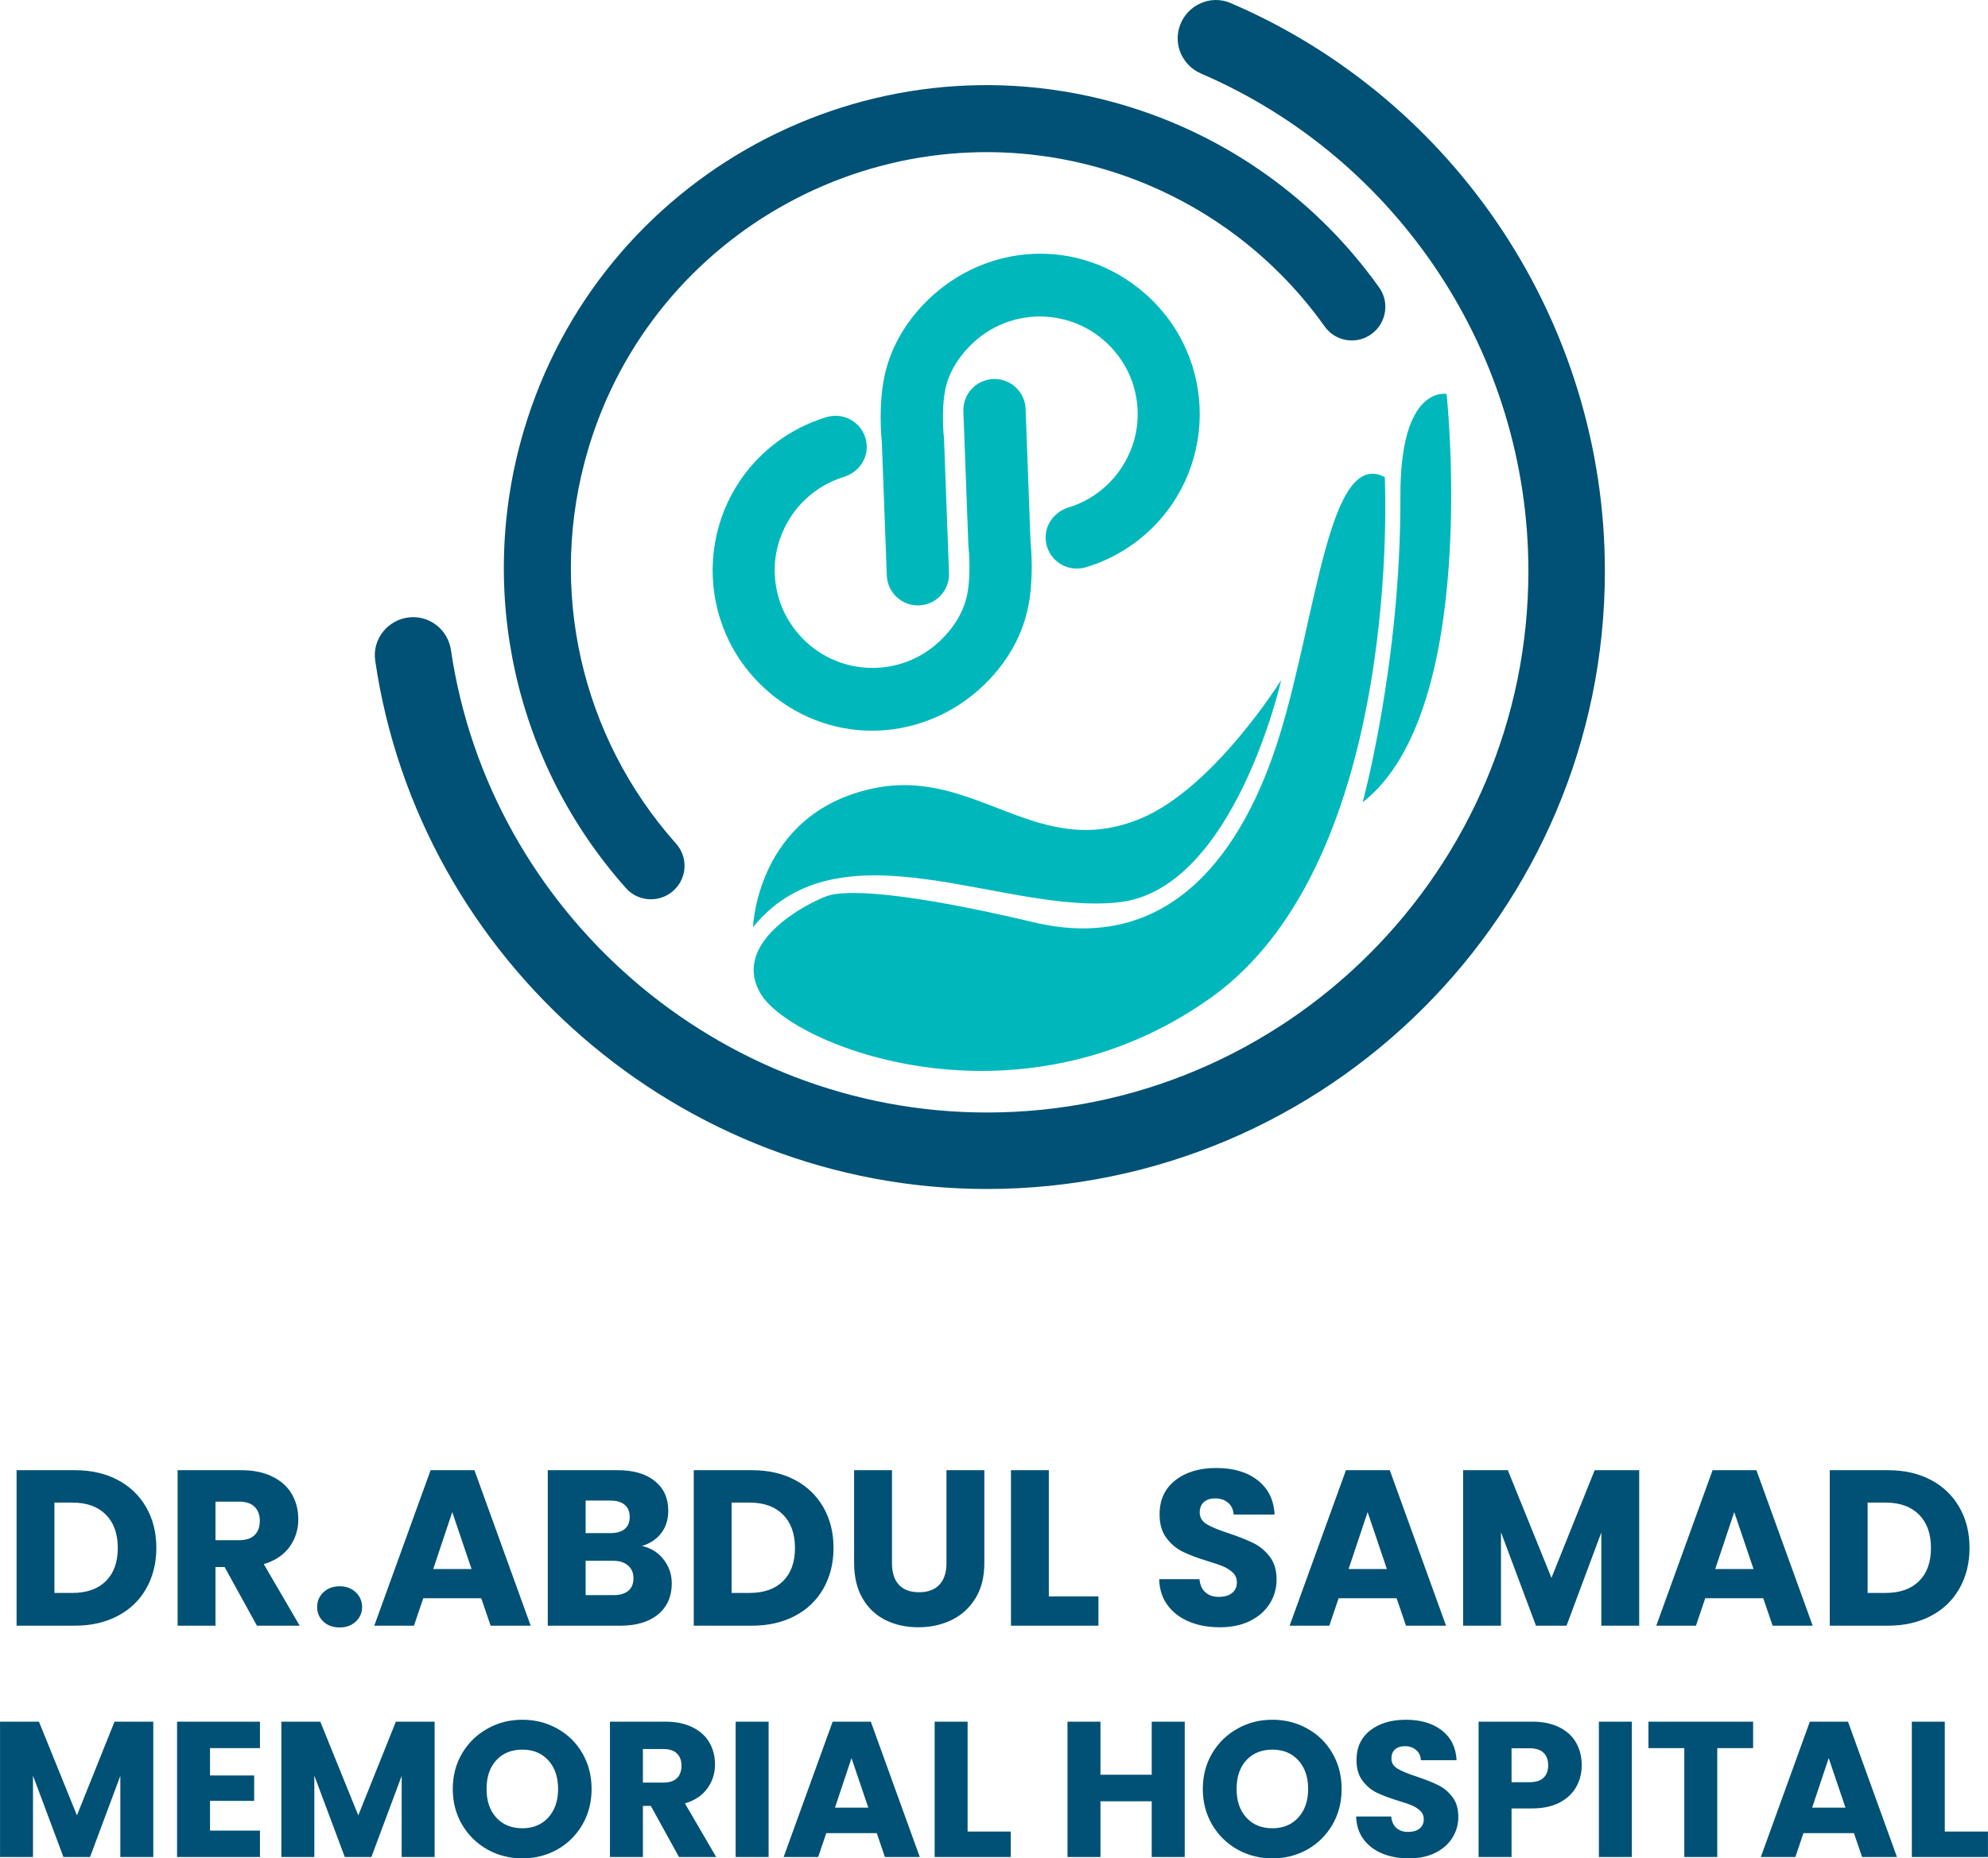 <?xml version="1.0" encoding="UTF-8"?>
<!DOCTYPE svg PUBLIC "-//W3C//DTD SVG 1.1//EN" "http://www.w3.org/Graphics/SVG/1.1/DTD/svg11.dtd">
<!-- Creator: CorelDRAW -->
<svg xmlns="http://www.w3.org/2000/svg" xml:space="preserve" width="9.598in" height="8.974in" version="1.1" shape-rendering="geometricPrecision" text-rendering="geometricPrecision" image-rendering="optimizeQuality" fill-rule="evenodd" clip-rule="evenodd"
viewBox="0 0 9637.99 9011.76"
 xmlns:xlink="http://www.w3.org/1999/xlink"
 xmlns:xodm="http://www.corel.com/coreldraw/odm/2003">
 <g id="Layer_x0020_1">
  <path fill="#005175" fill-rule="nonzero" d="M757.77 7506.55c0,73.67 -16.44,139.12 -49.01,196.66 -32.57,57.23 -78.54,101.68 -138.51,133.03 -59.67,31.36 -128.77,47.19 -207.62,47.19l-282.51 0 0 -754.06 282.51 0c79.45,0 148.86,15.83 208.23,47.49 59.36,31.36 105.33,75.8 137.9,132.73 32.57,56.93 49.01,122.38 49.01,196.96zm-186.92 0c0,-69.41 -19.48,-123.29 -58.15,-161.95 -38.66,-38.66 -92.54,-58.15 -161.95,-58.15l-87.07 0 0 438.07 87.07 0c69.41,0 123.29,-18.87 161.95,-56.93 38.66,-38.05 58.15,-91.63 58.15,-161.04zm674.6 376.88l-156.78 -284.64 -44.14 0 0 284.64 -183.57 0 0 -754.06 308.08 0c59.36,0 110.2,10.35 151.91,31.36 42.01,20.7 73.37,49.01 94.07,85.24 20.7,36.23 31.05,76.41 31.05,120.86 0,50.23 -14,94.98 -42.31,134.25 -28.31,39.27 -70.02,67.28 -125.12,83.72l174.13 298.64 -207.31 0zm-200.92 -414.63l113.85 0c33.79,0 59.06,-8.22 75.8,-24.66 16.74,-16.44 25.27,-39.58 25.27,-69.71 0,-28.62 -8.52,-51.14 -25.27,-67.58 -16.74,-16.74 -42.01,-24.96 -75.8,-24.96l-113.85 0 0 186.92zm492.86 324.52c0,-28.62 10.05,-52.67 30.44,-71.84 20.4,-19.48 46.88,-29.22 79.15,-29.22 31.36,0 57.23,9.74 77.63,29.22 20.4,19.18 30.75,43.23 30.75,71.84 0,27.7 -10.35,51.14 -30.75,70.32 -20.4,18.87 -46.27,28.31 -77.63,28.31 -32.27,0 -58.75,-9.44 -79.15,-28.31 -20.4,-19.18 -30.44,-42.62 -30.44,-70.32zm795.76 -42.92l-281.29 0 -45.05 133.03 -192.4 0 273.07 -754.06 212.49 0 272.76 754.06 -194.22 0 -45.36 -133.03zm-47.19 -141.86l-93.46 -276.11 -92.24 276.11 185.7 0zm970.81 69.71c0,63.02 -21.92,113.25 -66.06,150.08 -44.14,36.84 -105.33,55.1 -184.18,55.1l-351 0 0 -754.06 339.43 0c76.41,0 136.38,17.66 179.61,52.67 43.53,35.01 65.15,82.8 65.15,143.08 0,44.14 -11.57,80.98 -35.01,110.51 -23.14,29.53 -54.19,49.93 -92.85,61.19 43.53,9.44 78.54,31.05 105.03,65.15 26.48,33.79 39.88,72.76 39.88,116.29zm-417.67 -243.84l120.25 0c30.14,0 52.97,-6.7 69.1,-19.79 16.13,-13.09 24.35,-32.57 24.35,-58.45 0,-25.88 -8.22,-45.36 -24.35,-59.06 -16.13,-13.7 -38.97,-20.4 -69.1,-20.4l-120.25 0 0 157.69zm231.97 219.19c0,-26.48 -8.83,-47.19 -26.48,-62.1 -17.35,-15.22 -41.71,-22.83 -72.45,-22.83l-133.03 0 0 166.52 135.16 0c30.75,0 54.8,-7 71.54,-20.7 16.74,-14 25.27,-34.4 25.27,-60.88zm969.9 -147.04c0,73.67 -16.44,139.12 -49.01,196.66 -32.57,57.23 -78.54,101.68 -138.51,133.03 -59.67,31.36 -128.77,47.19 -207.62,47.19l-282.51 0 0 -754.06 282.51 0c79.45,0 148.86,15.83 208.23,47.49 59.36,31.36 105.33,75.8 137.9,132.73 32.57,56.93 49.01,122.38 49.01,196.96zm-186.92 0c0,-69.41 -19.48,-123.29 -58.15,-161.95 -38.66,-38.66 -92.54,-58.15 -161.95,-58.15l-87.07 0 0 438.07 87.07 0c69.41,0 123.29,-18.87 161.95,-56.93 38.66,-38.05 58.15,-91.63 58.15,-161.04zm470.34 -377.18l0 451.16c0,45.05 10.96,79.76 33.18,104.11 22.22,24.35 55.1,36.53 98.02,36.53 42.92,0 75.8,-12.18 98.63,-36.53 22.83,-24.35 34.4,-59.06 34.4,-104.11l0 -451.16 183.57 0 0 450.24c0,67.28 -14.31,124.21 -42.92,170.78 -28.62,46.58 -66.97,81.59 -115.38,105.33 -48.4,23.44 -102.29,35.31 -161.65,35.31 -59.36,0 -112.64,-11.57 -159.52,-35.01 -46.88,-23.44 -84.02,-58.45 -111.11,-105.33 -27.09,-46.88 -40.79,-103.81 -40.79,-171.09l0 -450.24 183.57 0zm760.45 612.2l240.5 0 0 141.86 -424.06 0 0 -754.06 183.57 0 0 612.2zm534.87 -83.72l195.44 0c2.74,28.01 12.48,49.32 28.92,63.93 16.74,14.61 38.05,21.92 64.54,21.92 27.09,0 48.71,-6.09 64.23,-18.57 15.83,-12.48 23.75,-29.83 23.75,-52.06 0,-18.57 -6.39,-34.1 -18.87,-46.27 -12.48,-12.18 -27.7,-22.22 -45.97,-30.14 -18.27,-7.92 -44.14,-16.74 -77.93,-26.79 -48.71,-14.92 -88.59,-30.14 -119.33,-45.05 -30.75,-14.92 -57.23,-37.14 -79.45,-66.67 -22.22,-29.53 -33.18,-67.58 -33.18,-114.77 0,-70.32 25.27,-125.12 76.11,-165 50.84,-39.88 117.2,-59.67 198.79,-59.67 83.11,0 150.08,19.79 200.92,59.67 50.84,39.88 78.24,94.98 81.59,165.91l-198.48 0c-1.52,-24.35 -10.65,-43.53 -27.09,-57.23 -16.44,-14 -37.44,-21.01 -63.32,-21.01 -22.22,0 -39.88,5.78 -53.58,17.66 -13.7,11.87 -20.4,28.62 -20.4,50.84 0,24.35 11.57,43.23 34.4,56.93 22.83,13.7 58.75,28.31 107.16,44.14 48.71,16.44 88.28,32.27 118.73,47.19 30.44,14.92 56.62,36.84 78.85,65.45 22.22,28.62 33.49,65.45 33.49,110.81 0,42.92 -10.96,81.89 -32.88,116.9 -21.61,35.01 -53.27,63.02 -94.98,84.02 -41.71,20.7 -90.72,31.05 -147.04,31.05 -55.1,0 -104.72,-8.83 -148.25,-26.79 -43.53,-17.96 -78.54,-44.45 -104.72,-79.45 -26.18,-35.01 -39.88,-77.32 -41.4,-126.94zm1151.33 92.54l-281.29 0 -45.05 133.03 -192.4 0 273.07 -754.06 212.49 0 272.76 754.06 -194.22 0 -45.36 -133.03zm-47.19 -141.86l-93.46 -276.11 -92.24 276.11 185.7 0zm1223.18 -479.16l0 754.06 -183.57 0 0 -452.07 -168.65 452.07 -148.25 0 -169.56 -453.29 0 453.29 -183.57 0 0 -754.06 216.75 0 211.57 522.09 209.44 -522.09 215.84 0zm601.54 621.03l-281.29 0 -45.05 133.03 -192.4 0 273.07 -754.06 212.49 0 272.76 754.06 -194.22 0 -45.36 -133.03zm-47.19 -141.86l-93.46 -276.11 -92.24 276.11 185.7 0zm1047.22 -101.98c0,73.67 -16.44,139.12 -49.01,196.66 -32.57,57.23 -78.54,101.68 -138.51,133.03 -59.67,31.36 -128.77,47.19 -207.62,47.19l-282.51 0 0 -754.06 282.51 0c79.45,0 148.86,15.83 208.23,47.49 59.36,31.36 105.33,75.8 137.9,132.73 32.57,56.93 49.01,122.38 49.01,196.96zm-186.92 0c0,-69.41 -19.48,-123.29 -58.15,-161.95 -38.66,-38.66 -92.54,-58.15 -161.95,-58.15l-87.07 0 0 438.07 87.07 0c69.41,0 123.29,-18.87 161.95,-56.93 38.66,-38.05 58.15,-91.63 58.15,-161.04z"/>
  <path fill="#005175" fill-rule="nonzero" d="M742.97 8348.8l0 656.33 -159.78 0 0 -393.48 -146.8 393.48 -129.04 0 -147.59 -394.54 0 394.54 -159.78 0 0 -656.33 188.66 0 184.15 454.42 182.3 -454.42 187.87 0zm275.04 128.25l0 132.75 214.1 0 0 123.21 -214.1 0 0 144.14 242.18 0 0 127.98 -401.96 0 0 -656.33 401.96 0 0 128.25 -242.18 0zm1089.02 -128.25l0 656.33 -159.78 0 0 -393.48 -146.8 393.48 -129.04 0 -147.59 -394.54 0 394.54 -159.78 0 0 -656.33 188.66 0 184.15 454.42 182.3 -454.42 187.87 0zm87.97 326.44c0,-64.39 15.1,-121.88 45.31,-173.02 30.47,-51.14 71.28,-90.88 122.68,-119.5 51.4,-28.88 107.84,-43.19 169.58,-43.19 61.73,0 118.18,14.31 169.58,43.19 51.4,28.62 91.94,68.36 121.35,119.5 29.68,51.14 44.52,108.64 44.52,173.02 0,64.12 -14.84,121.88 -44.78,173.29 -29.94,51.4 -70.48,91.41 -121.62,120.3 -51.14,28.62 -107.32,42.92 -169.05,42.92 -61.74,0 -118.18,-14.31 -169.58,-42.92 -51.4,-28.88 -92.21,-68.89 -122.68,-120.3 -30.21,-51.4 -45.31,-109.17 -45.31,-173.29zm510.59 0c0,-58.03 -15.9,-104.13 -47.43,-138.85 -31.53,-34.71 -73.39,-51.93 -125.59,-51.93 -52.99,0 -95.13,17.23 -126.66,51.4 -31.53,34.18 -47.17,80.82 -47.17,139.37 0,58.03 15.64,104.13 47.17,138.85 31.53,34.44 73.66,51.67 126.66,51.67 52.2,0 94.06,-17.49 125.59,-52.2 31.53,-34.98 47.43,-81.08 47.43,-138.32zm586.11 329.89l-136.46 -247.75 -38.42 0 0 247.75 -159.78 0 0 -656.33 268.15 0c51.67,0 95.92,9.01 132.22,27.29 36.57,18.02 63.86,42.66 81.88,74.19 18.02,31.53 27.03,66.51 27.03,105.19 0,43.72 -12.19,82.67 -36.83,116.85 -24.64,34.18 -60.94,58.56 -108.9,72.86l151.56 259.93 -180.44 0zm-174.88 -360.88l99.1 0c29.41,0 51.4,-7.16 65.98,-21.46 14.58,-14.31 21.99,-34.45 21.99,-60.68 0,-24.91 -7.42,-44.51 -21.99,-58.82 -14.57,-14.57 -36.56,-21.73 -65.98,-21.73l-99.1 0 0 162.69zm609.43 -295.44l0 656.33 -159.78 0 0 -656.33 159.78 0zm524.37 540.54l-244.83 0 -39.22 115.79 -167.46 0 237.68 -656.33 184.95 0 237.41 656.33 -169.05 0 -39.48 -115.79zm-41.07 -123.48l-81.34 -240.33 -80.29 240.33 161.63 0zm481.45 115.79l209.33 0 0 123.47 -369.1 0 0 -656.33 159.78 0 0 532.85zm1052.72 -532.85l0 656.33 -160.04 0 0 -270.27 -248.54 0 0 270.27 -159.78 0 0 -656.33 159.78 0 0 257.29 248.54 0 0 -257.29 160.04 0zm87.71 326.44c0,-64.39 15.1,-121.88 45.31,-173.02 30.47,-51.14 71.28,-90.88 122.68,-119.5 51.4,-28.88 107.84,-43.19 169.58,-43.19 61.73,0 118.18,14.31 169.58,43.19 51.4,28.62 91.94,68.36 121.35,119.5 29.68,51.14 44.51,108.64 44.51,173.02 0,64.12 -14.84,121.88 -44.78,173.29 -29.94,51.4 -70.48,91.41 -121.62,120.3 -51.14,28.62 -107.32,42.92 -169.05,42.92 -61.74,0 -118.18,-14.31 -169.58,-42.92 -51.4,-28.88 -92.21,-68.89 -122.68,-120.3 -30.21,-51.4 -45.31,-109.17 -45.31,-173.29zm510.59 0c0,-58.03 -15.9,-104.13 -47.43,-138.85 -31.53,-34.71 -73.39,-51.93 -125.59,-51.93 -52.99,0 -95.13,17.23 -126.66,51.4 -31.53,34.18 -47.17,80.82 -47.17,139.37 0,58.03 15.63,104.13 47.17,138.85 31.53,34.44 73.66,51.67 126.66,51.67 52.2,0 94.06,-17.49 125.59,-52.2 31.53,-34.98 47.43,-81.08 47.43,-138.32zm232.64 133.54l170.11 0c2.38,24.38 10.86,42.93 25.17,55.65 14.57,12.72 33.12,19.08 56.17,19.08 23.58,0 42.4,-5.3 55.91,-16.16 13.78,-10.86 20.67,-25.97 20.67,-45.31 0,-16.16 -5.56,-29.68 -16.43,-40.27 -10.86,-10.6 -24.11,-19.34 -40.01,-26.23 -15.9,-6.89 -38.42,-14.57 -67.83,-23.32 -42.4,-12.98 -77.11,-26.23 -103.87,-39.22 -26.76,-12.98 -49.81,-32.32 -69.16,-58.03 -19.34,-25.7 -28.88,-58.83 -28.88,-99.89 0,-61.21 21.99,-108.9 66.24,-143.61 44.25,-34.71 102.01,-51.93 173.02,-51.93 72.34,0 130.63,17.23 174.88,51.93 44.25,34.71 68.1,82.67 71.01,144.41l-172.76 0c-1.32,-21.2 -9.28,-37.89 -23.58,-49.81 -14.31,-12.19 -32.59,-18.29 -55.11,-18.29 -19.34,0 -34.71,5.03 -46.64,15.37 -11.92,10.33 -17.75,24.91 -17.75,44.25 0,21.2 10.07,37.63 29.94,49.55 19.87,11.92 51.14,24.64 93.27,38.42 42.39,14.31 76.84,28.09 103.34,41.07 26.5,12.98 49.28,32.06 68.63,56.97 19.34,24.91 29.15,56.97 29.15,96.45 0,37.36 -9.54,71.28 -28.62,101.75 -18.81,30.47 -46.37,54.85 -82.67,73.13 -36.3,18.02 -78.96,27.03 -127.98,27.03 -47.96,0 -91.15,-7.69 -129.04,-23.32 -37.89,-15.63 -68.36,-38.69 -91.15,-69.16 -22.79,-30.47 -34.71,-67.3 -36.04,-110.49zm852.67 -39.22l-99.1 0 0 235.56 -159.78 0 0 -656.33 258.88 0c52.2,0 96.45,9.01 132.48,27.29 36.3,18.02 63.33,42.92 81.34,74.72 18.28,31.79 27.29,68.36 27.29,109.43 0,37.89 -8.75,72.6 -26.23,104.13 -17.22,31.53 -43.98,56.97 -80.28,76.31 -36.3,19.34 -81.08,28.88 -134.6,28.88zm78.43 -209.33c0,-26.23 -7.42,-46.37 -22.52,-60.68 -14.84,-14.58 -37.63,-21.73 -68.1,-21.73l-86.91 0 0 164.55 86.91 0c30.47,0 53.26,-7.16 68.1,-21.46 15.1,-14.31 22.52,-34.45 22.52,-60.68zm405.67 -211.44l0 656.33 -159.78 0 0 -656.33 159.78 0zm587.97 0l0 128.25 -173.82 0 0 528.08 -159.78 0 0 -528.08 -173.82 0 0 -128.25 507.42 0zm488.87 540.54l-244.83 0 -39.22 115.79 -167.46 0 237.68 -656.33 184.95 0 237.41 656.33 -169.05 0 -39.48 -115.79zm-41.07 -123.48l-81.35 -240.33 -80.28 240.33 161.63 0zm481.45 115.79l209.33 0 0 123.47 -369.1 0 0 -656.33 159.78 0 0 532.85z"/>
  <path fill="#00B8BC" fill-rule="nonzero" d="M6713.59 2313.63c0,0 94.58,1856.75 -843.35,2524.83 -937.93,668.09 -2032.83,233.51 -2182.55,-19.63 -149.73,-253.11 239.11,-444.61 322.1,-473.91 82.99,-29.3 348.28,-27.41 1003.81,127.94 655.52,155.35 1014.54,-333.12 1192.39,-914.19 177.87,-581.07 238.12,-1386.15 507.6,-1245.05z"/>
  <path fill="#00B8BC" fill-rule="nonzero" d="M7013.34 1910.6c0,0 165.8,1534.84 -407.04,1979.89 0,0 186.03,-679.19 182.99,-1483.47 -2.05,-543.68 224.05,-496.41 224.05,-496.41z"/>
  <path fill="#00B8BC" fill-rule="nonzero" d="M6211.57 3297.47c0,0 -227.15,1011.85 -783.18,1077.38 -556.04,65.54 -1353.4,-402.18 -1777.82,121.26 0,0 17.55,-550.14 577.81,-671.94 503.93,-109.56 798.86,359.74 1307.81,142.43 352.87,-150.66 675.38,-669.13 675.38,-669.13z"/>
  <path fill="#005175" fill-rule="nonzero" d="M3272.92 4311.29c-65.51,67.55 -175.33,66.11 -237.91,-4.14 -536.58,-602.38 -726.85,-1436.88 -495.8,-2218.54 365.54,-1236.55 1666.9,-1945.21 2905.7,-1579.7 504.23,149.07 939.48,460.74 1241.82,885.75 54.59,76.72 31.42,184.17 -49.12,232.93l0 0c-72.48,43.88 -166.36,24.52 -215.47,-44.52 -260.33,-365.94 -635.09,-634.3 -1069.39,-762.63 -1063.74,-314.47 -2187.3,295.45 -2502,1360.32 -199.03,673.21 -35.08,1391.99 427.27,1910.83 56.25,63.12 53.77,158.97 -5.09,219.67l-0.02 0.02z"/>
  <path fill="#005175" fill-rule="nonzero" d="M4784.11 5765.71c-1486.78,0 -2752.93,-1110.38 -2965.21,-2562.02 -15.44,-105.53 63.15,-201.93 169.47,-210.34 97.87,-7.73 183.56,62.41 197.86,159.53 187.12,1270.5 1295.97,2241.98 2597.88,2241.98 1447.87,0 2625.76,-1177.89 2625.76,-2625.74 0,-1052.06 -630.86,-2000.43 -1586.85,-2412.32 -90.11,-38.83 -135.64,-139.78 -102.89,-232.26l0.1 -0.28c35.44,-100.11 148.23,-151.48 245.83,-109.58 1093.05,469.22 1814.66,1552.53 1814.66,2754.45 0,1652.31 -1344.3,2996.59 -2996.6,2996.59z"/>
  <path fill="#00B8BC" fill-rule="nonzero" d="M5571.28 2574.4c-87.99,82.34 -193.46,142.47 -307.35,176.61 -94.15,28.22 -189.95,-39.67 -194.5,-137.84 -3.27,-70.63 43.69,-131.57 111.27,-152.36 138.85,-42.75 256.67,-148.89 309.42,-299.98 47.52,-136.13 28.05,-290.19 -51.27,-410.58 -166.15,-252.19 -510.43,-284.94 -721.02,-87.87 -71.9,67.27 -118.59,145.7 -134.99,226.7 -20.74,102.09 -7.18,227.56 -7.06,228.82l0.95 11.7 24.16 649.69c3.1,83.32 -61.94,153.37 -145.26,156.46 -83.31,3.08 -153.35,-61.94 -156.45,-145.26l-23.92 -644.36c-3.63,-35.2 -15.98,-180.69 11.77,-317.05 25.71,-127.06 90,-247.03 186.96,-349.73 276.67,-292.99 719.83,-334.27 1038.47,-87.56 387.68,300.17 401.71,861.73 58.81,1182.6z"/>
  <path fill="#00B8BC" fill-rule="nonzero" d="M3700.12 2199.27c87.99,-82.34 193.46,-142.47 307.36,-176.61 94.14,-28.22 189.95,39.67 194.5,137.84 3.26,70.63 -43.7,131.56 -111.27,152.36 -138.85,42.75 -256.67,148.89 -309.42,299.98 -47.52,136.13 -28.05,290.19 51.27,410.58 166.16,252.2 510.43,284.94 721.02,87.87 71.9,-67.27 118.59,-145.69 135,-226.7 20.74,-102.1 7.18,-227.56 7.06,-228.82l-0.95 -11.7 -24.16 -649.69c-3.1,-83.32 61.94,-153.36 145.26,-156.46 83.31,-3.08 153.35,61.94 156.45,145.26l23.92 644.36c3.63,35.19 15.98,180.69 -11.77,317.05 -25.7,127.06 -90,247.03 -186.96,349.73 -276.67,292.99 -719.84,334.28 -1038.47,87.56 -387.68,-300.17 -401.71,-861.73 -58.82,-1182.6z"/>
 </g>
</svg>
